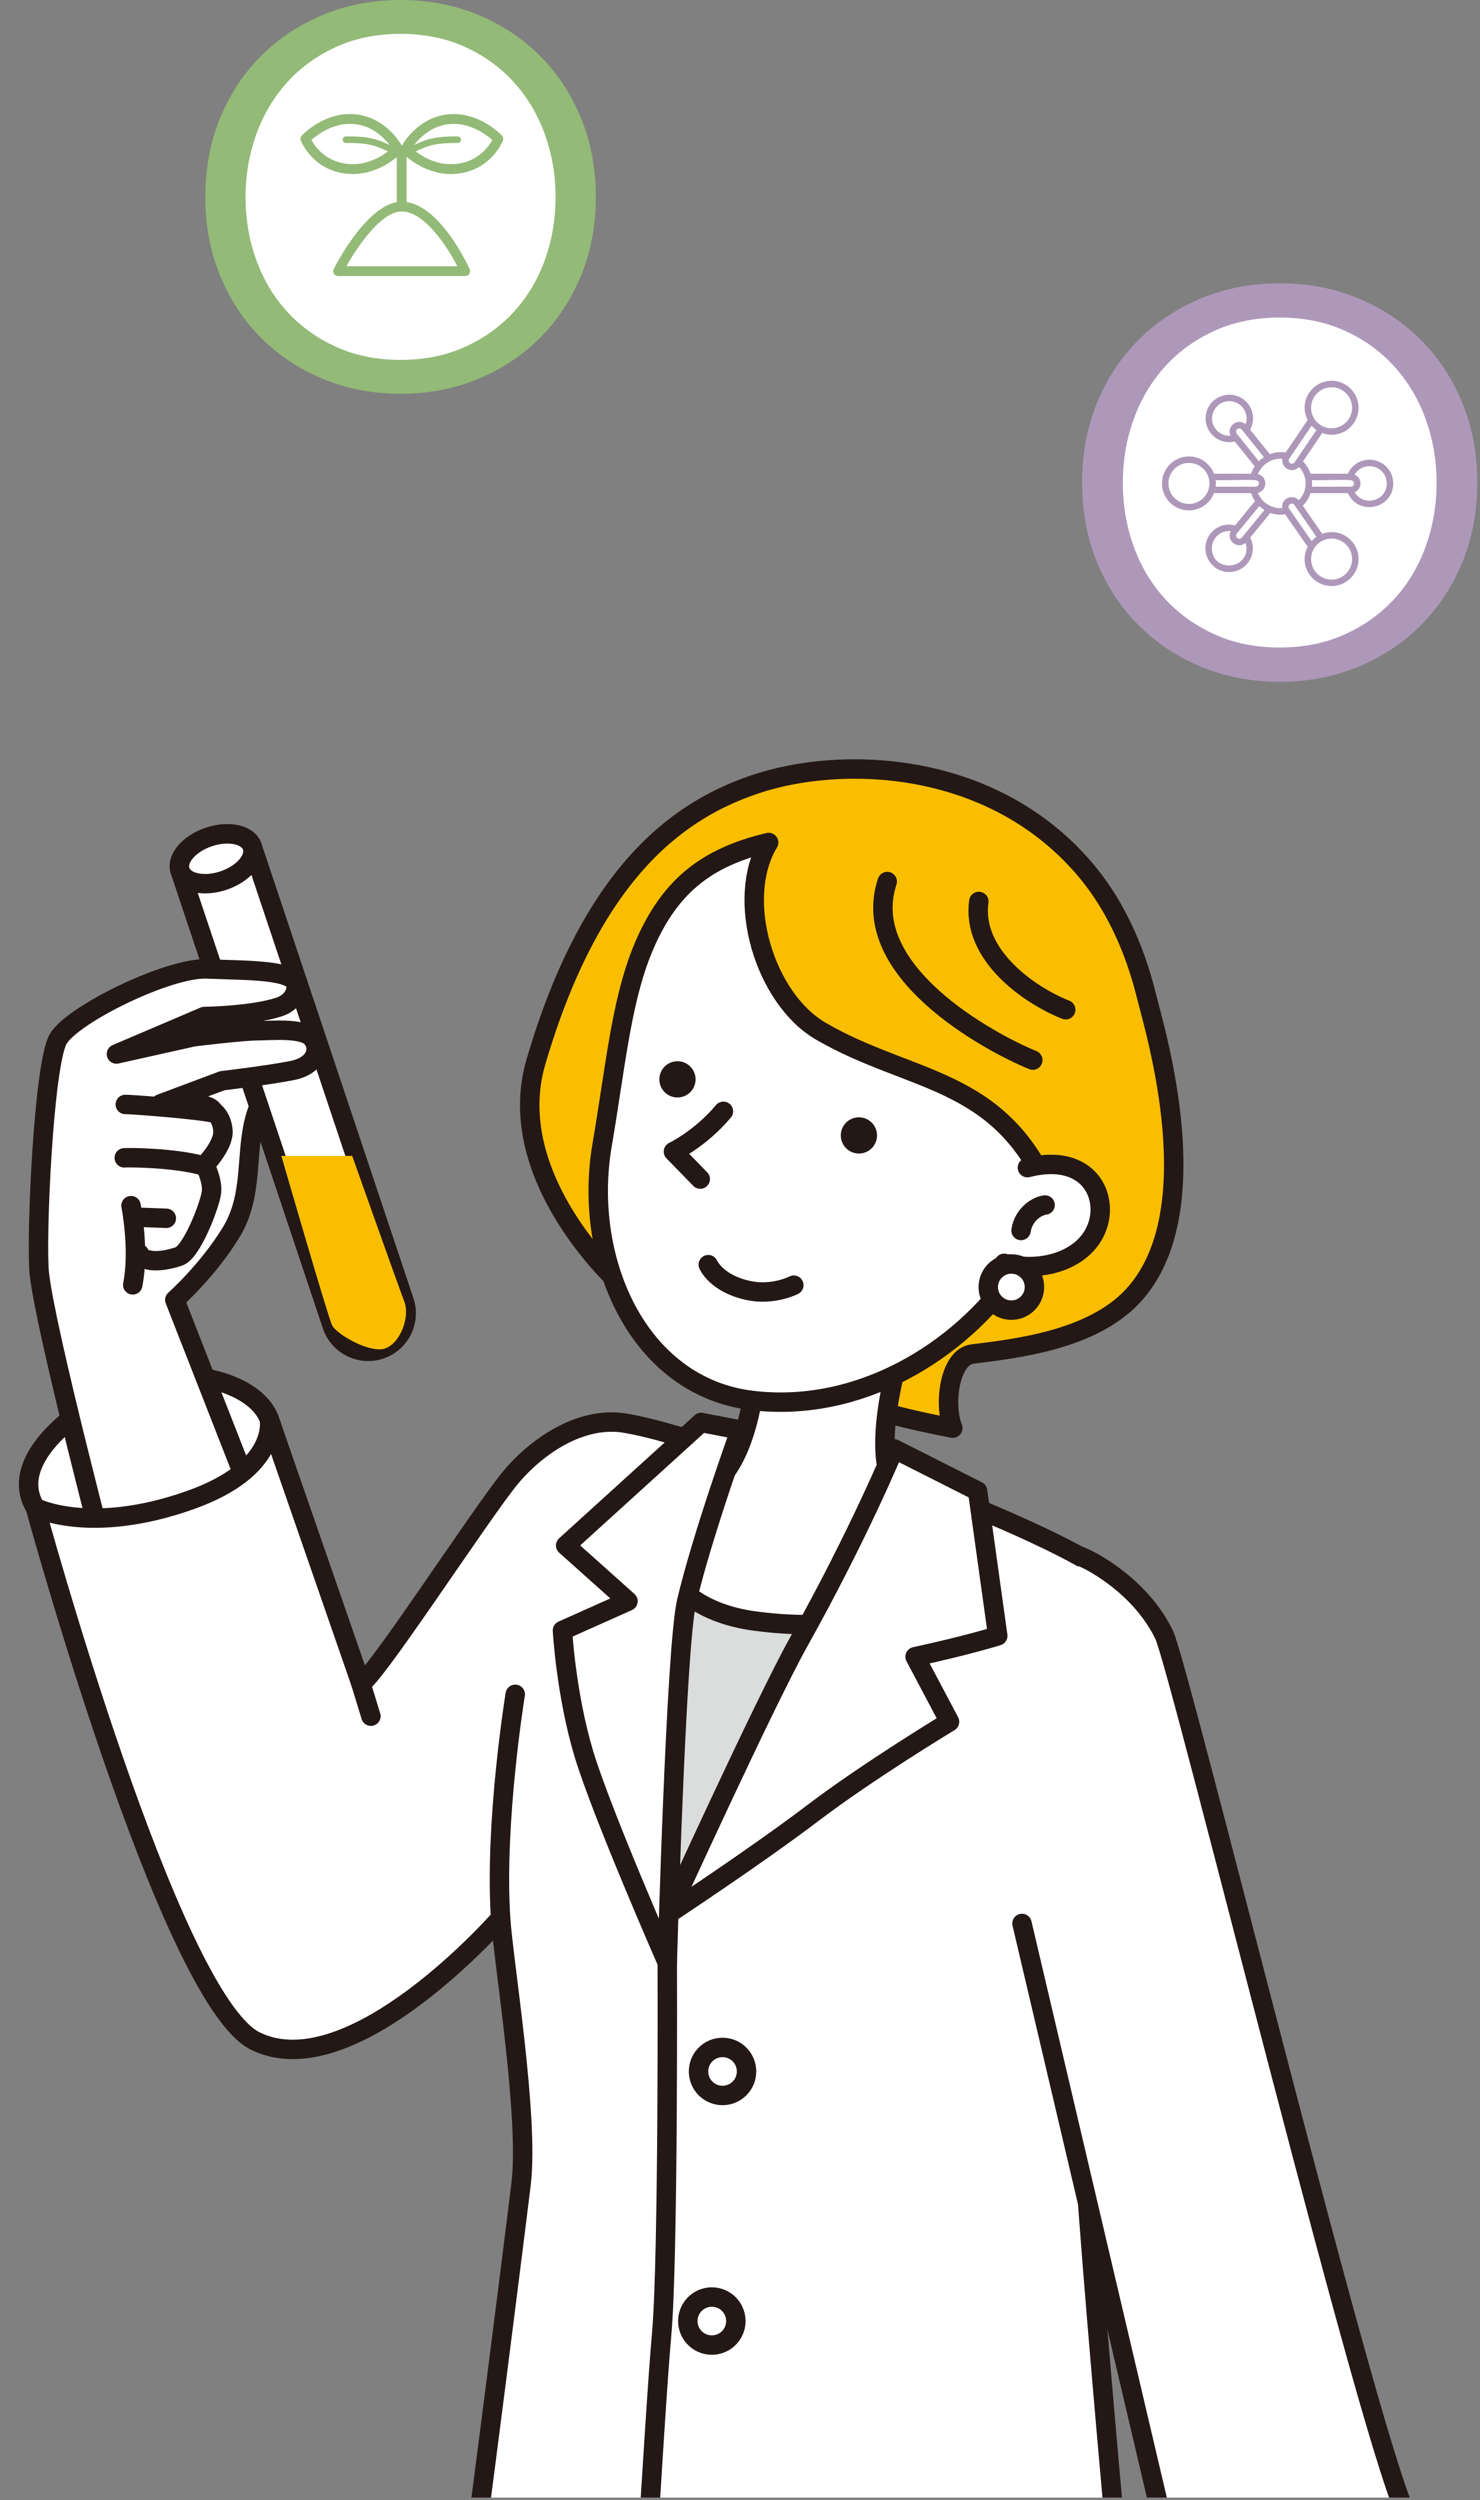 <?xml version="1.0" encoding="UTF-8"?><svg xmlns="http://www.w3.org/2000/svg" xmlns:xlink="http://www.w3.org/1999/xlink" viewBox="0 0 225 380"><rect x="0" y="0" width="225" height="380" fill="#808080" stroke="none"/><defs><style>.cls-1,.cls-2{fill:none;}.cls-2,.cls-3,.cls-4,.cls-5{stroke:#231815;stroke-linecap:round;stroke-linejoin:round;}.cls-2,.cls-3,.cls-5{stroke-width:2.954px;}.cls-6{fill:#93ba77;}.cls-7{isolation:isolate;}.cls-8{fill:#dbdcdc;}.cls-9{fill:#231815;}.cls-3,.cls-10{fill:#f9be00;}.cls-11{fill:#ae98b9;}.cls-12,.cls-4,.cls-5{fill:#fff;}.cls-10{mix-blend-mode:multiply;}.cls-4{stroke-width:2.954px;}.cls-13{clip-path:url(#clippath);}</style><clipPath id="clippath"><rect class="cls-1" x="-53.837" y="106.178" width="300.805" height="273.438"/></clipPath></defs><g class="cls-7"><g id="_レイヤー_1"><g class="cls-13"><path class="cls-4" d="M5.375,229.142c-4.156-6.801,5.081-14.498,13.211-18.292,8.13-3.794,20.189-1.084,22.357,4.878,2.168,5.962,3.184,12.263-7.114,16.056-10.298,3.794-25.474,2.236-28.454-2.642Z"/><path class="cls-4" d="M15.944,238.424l22.222-11.246-11.589-29.608s4.998-4.432,8.543-10.232c3.545-5.8,2.055-12.15,3.763-17.787,1.708-5.637,9.164-13.922,5.286-15.073-3.878-1.152-11.053,7.892-11.053,7.892,0,0-17.052,19.49-18.391,22.862-1.339,3.372,1.219,53.193,1.219,53.193Z"/><path class="cls-4" d="M38.344,128.684c-.615-1.827-3.565-2.484-6.591-1.466-3.025,1.017-4.98,3.324-4.365,5.151.238.708,22.71,67.914,23.105,69.087,1.017,3.025,4.295,4.653,7.32,3.636,3.025-1.017,4.653-4.295,3.636-7.32-.394-1.173-22.866-68.378-23.105-69.087Z"/><ellipse class="cls-4" cx="32.866" cy="130.527" rx="5.78" ry="3.491" transform="translate(-39.893 17.286) rotate(-18.588)"/><path class="cls-4" d="M16.622,239.101s-9.662-36.656-10.638-45.491c-.557-5.048.64-31.952,2.871-35.712,2.231-3.76,16.841-10.899,22.636-10.63,5.794.269,13.465.015,13.55,2.572.029.882-.478,2.522-2.658,3.228-4.139,1.341-11.318,1.433-11.318,1.433l-13.362,5.701,11.747-2.625s7.452-.903,9.485-.903,7.136-.542,8.491,1.084c1.355,1.626.632,4.246-3.071,4.968-3.754.733-10.569,1.536-10.569,1.536l-9.395,3.523s7.276-.639,8.019,1.058c0,0,1.36.877,1.484,3.074.124,2.197-2.747,5.159-2.747,5.159,0,0,1.203,2.315,1.006,4.114-.196,1.798-2.951,9.096-4.95,9.772-3.527,1.192-5.766.583-6.021-.415"/><path class="cls-4" d="M32.729,169.241c-1.999-.582-12.709-1.388-13.681-1.373"/><path class="cls-4" d="M18.89,175.98c.493-.067,7.525-.027,11.882,1.177"/><line class="cls-4" x1="20.212" y1="184.981" x2="25.287" y2="185.171"/><path class="cls-4" d="M19.916,183.25s1.331,6.697.262,12.04"/><path class="cls-4" d="M76.105,291.539s-22.581,25.876-37.262,18.699c-13.088-6.399-33.468-81.095-33.468-81.095,0,0,8.333,4.268,23.577-1.152,13.575-4.827,11.992-12.263,11.992-12.263l13.889,40.04c.998.902,18.408-25.938,22.764-31.164,4.065-4.878,10.84-9.485,17.615-8.265,7.412,1.334,10.45,3.439,20.189,4.2,4.678.366,24.696,5.378,24.696,5.378,0,0,22.384,8.35,29.312,14.034,9.517,7.809,6.908,31.374,5.23,38.085-5.432,21.728-8.128,25.763-10.083,40.331-.803,5.989,7.997,99.202,7.997,99.202,0,0-31.119,8.261-66.827,5.862-19.931-1.339-37.855-9.74-37.129-11.192.726-1.452,9.614-71.909,10.626-80.322,1.225-10.177-2.679-33.632-3.116-40.378-.948-14.634,2.225-34.016,2.225-34.016"/><path class="cls-5" d="M155.371,292.352l22.222,94.577,36.584-4.065c-4.878-7.046-34.77-129.394-37.208-134.414-3.455-7.114-10.623-11.111-12.791-11.924"/><polygon class="cls-8" points="99.885 234.833 132.201 243.369 101.615 290.9 99.885 234.833"/><path class="cls-3" d="M174.289,151.378c-1.274-5.164-3.859-12.911-9.562-19.51-14.221-16.452-36.963-17.06-49.988-12.642-10.628,3.605-24.513,12.228-33.272,42.199-5.136,17.575,12.63,33.544,12.63,33.544l15.487-35.487c-1.513,10.954-3.094,26.823-1.2,35.895,3.096,14.827,26.283,19.711,36.464,21.694-1.476-3.85-.396-10.858,2.979-11.269,6.858-.836,18.144-2.175,24.321-8.739,11.963-12.713,3.417-40.523,2.143-45.686Z"/><path class="cls-5" d="M139.369,197.436s-8.082,21.319-3.364,28.578c4.718,7.259,8.288,6.182,8.288,6.182,0,0-.303,18.016-29.456,14.2-18.078-2.366-16.771-18.735-16.771-18.735,0,0,8.656,3.551,13.642-6.298,3.882-7.669,3.549-19.656,3.549-19.656"/><path class="cls-5" d="M151.685,248.638l-3.063-22.011-12.691-6.412s-5.264,12.803-14.489,29.311c-5.255,9.404-19.827,41.374-19.827,41.374,0,0,13.465-8.873,21.913-15.298,8.448-6.425,20.827-13.905,20.827-13.905l-5.238-9.892c7.877-1.701,12.567-3.167,12.567-3.167Z"/><path class="cls-5" d="M104.388,243.415c2.381-10.092,8.153-26.061,8.153-26.061l-5.948-1.152-20.596,18.699,9.471,8.469-9.96,4.449s.538,9.706,3.253,18.744c2.715,9.038,12.682,31.752,12.682,31.752,0,0,1.301-47.929,2.945-54.899Z"/><path class="cls-5" d="M124.759,156.714c-8.466-4.93-13.121-20.023-7.904-28.662-9.383,2.238-15.345,6.613-19.361,16.77-3.096,7.829-3.99,17.734-5.955,29.204-2.989,17.447,5.456,36.758,22.814,38.835,16.162,1.934,31.436-7.282,39.866-19.509,2.272-3.295,3.563-6.781,5.395-11.972-7.629-17.851-21.16-16.691-34.856-24.666Z"/><path class="cls-2" d="M134.884,133.99c-4.502,13.541,15.33,24.352,22.13,27.139"/><path class="cls-2" d="M148.808,137.015c-1.131,8.122,7.658,14.259,13.209,16.456"/><path class="cls-5" d="M109.979,168.913c-3.517,4.189-7.599,6.121-7.599,6.121l4.076,4.177"/><path class="cls-5" d="M120.684,195.335s-3.116,1.626-6.91.813c-4.881-1.046-6.097-3.929-6.097-3.929"/><path class="cls-5" d="M156.193,177.473c9.29-2.386,12.61,4.427,10.428,9.445-2.098,4.826-8.584,6.537-13.957,5.097"/><path class="cls-5" d="M157.258,195.749c-.07,1.937-1.696,3.45-3.633,3.38-1.937-.07-3.45-1.696-3.38-3.632.07-1.937,1.696-3.45,3.633-3.38,1.936.07,3.45,1.696,3.38,3.632Z"/><path class="cls-9" d="M133.312,172.235c.188,1.51-.883,2.886-2.393,3.074-1.51.188-2.886-.883-3.074-2.393-.188-1.51.883-2.886,2.393-3.074,1.51-.188,2.886.883,3.074,2.393Z"/><path class="cls-9" d="M105.727,163.714c.188,1.51-.883,2.886-2.393,3.074-1.51.188-2.886-.883-3.074-2.393-.188-1.51.883-2.886,2.393-3.074,1.51-.188,2.886.883,3.074,2.393Z"/><path class="cls-2" d="M101.443,298.314s.182,45.085-.861,56.559c-1.043,11.473-4.172,66.406-4.172,66.406"/><circle class="cls-2" cx="108.218" cy="352.784" r="3.651" transform="translate(-260.662 343.043) rotate(-71.434)"/><circle class="cls-2" cx="109.844" cy="314.844" r="3.651"/><path class="cls-5" d="M155.226,187.028c.36-2.336,2.272-3.697,3.656-3.875"/><path class="cls-10" d="M42.773,175.688h10.772s6.865,19.369,7.904,22.083c1.039,2.713-.993,7.253-3.636,7.32-2.642.068-6.714-2.461-7.32-3.636-.606-1.174-7.72-25.767-7.72-25.767Z"/><line class="cls-4" x1="54.832" y1="255.767" x2="56.39" y2="260.849"/></g><circle class="cls-12" cx="60.584" cy="29.828" r="26.677"/><path class="cls-6" d="M53.657,26.452c-.129,0-.257-.003-.388-.009-5.561-.243-7.452-4.863-7.53-5.059-.106-.268-.048-.574.149-.785.142-.151,3.535-3.717,8.199-3.22,4.782.499,7.023,4.78,7.117,4.961.143.281.094.621-.122.85-.129.137-3.122,3.261-7.424,3.261ZM47.34,21.276c.566,1.033,2.301,3.516,5.993,3.677,2.967.118,5.337-1.614,6.254-2.406-.677-1.021-2.554-3.363-5.656-3.686-3.134-.327-5.674,1.606-6.591,2.414Z"/><path class="cls-6" d="M59.158,23.054c-.075,0-.151-.017-.223-.053-1.837-.919-3.152-1.298-6.334-1.272-.281.058-.499-.218-.501-.492-.002-.275.218-.499.492-.501,3.093-.032,4.602.283,6.788,1.377.245.123.345.421.222.667-.088.174-.263.275-.445.275Z"/><path class="cls-6" d="M68.53,26.452c-4.302,0-7.296-3.124-7.425-3.261-.216-.23-.265-.57-.122-.85.093-.182,2.334-4.463,7.118-4.961,4.658-.49,8.056,3.069,8.198,3.221.196.21.255.516.149.784-.078.196-1.968,4.816-7.529,5.059-.131.006-.261.009-.388.009ZM62.599,22.548c.916.792,3.268,2.524,6.255,2.406,3.691-.162,5.426-2.642,5.992-3.677-.917-.809-3.468-2.737-6.59-2.414-3.104.324-4.98,2.666-5.657,3.686Z"/><path class="cls-6" d="M63.028,23.054c-.182,0-.357-.101-.445-.275-.123-.246-.023-.544.223-.667,2.188-1.094,3.687-1.404,6.787-1.377.274.002.495.227.492.501-.002.273-.224.492-.497.492h-.004c-3.177-.02-4.494.353-6.335,1.272-.071.035-.146.053-.222.053Z"/><path class="cls-6" d="M61.062,32.142c-.411,0-.745-.334-.745-.746v-7.454c0-.412.334-.746.745-.746s.745.334.745.746v7.454c0,.412-.334.746-.745.746Z"/><path class="cls-6" d="M70.72,41.958h-19.315c-.258,0-.499-.134-.634-.354-.136-.221-.147-.495-.032-.726.211-.417,5.204-10.227,10.323-10.227,5.664,0,10.15,9.838,10.338,10.256.104.231.083.498-.054.71-.136.212-.373.341-.625.341ZM52.651,40.467h16.879c-1.562-3.027-5.014-8.325-8.467-8.325-3.079,0-6.697,5.284-8.412,8.325Z"/><path class="cls-6" d="M90.58,29.925c0,4.344-.751,8.34-2.252,11.986-1.502,3.648-3.58,6.798-6.234,9.452-2.654,2.655-5.792,4.734-9.412,6.234-3.62,1.501-7.549,2.253-11.785,2.253s-8.165-.752-11.785-2.253c-3.62-1.501-6.757-3.58-9.412-6.234-2.655-2.655-4.734-5.805-6.235-9.452-1.502-3.646-2.253-7.642-2.253-11.986s.751-8.339,2.253-11.986c1.501-3.647,3.58-6.798,6.235-9.452,2.654-2.655,5.792-4.732,9.412-6.234,3.62-1.501,7.548-2.253,11.785-2.253s8.165.752,11.785,2.253c3.62,1.502,6.758,3.58,9.412,6.234,2.654,2.655,4.732,5.806,6.234,9.452,1.501,3.648,2.252,7.642,2.252,11.986ZM84.467,29.966c0-3.32-.537-6.478-1.609-9.477-1.074-2.998-2.628-5.635-4.666-7.91-2.038-2.275-4.519-4.083-7.441-5.421-2.924-1.339-6.208-2.009-9.854-2.009s-6.932.67-9.854,2.009c-2.924,1.339-5.404,3.146-7.442,5.421-2.038,2.275-3.593,4.912-4.666,7.91-1.073,2.999-1.609,6.158-1.609,9.477s.536,6.48,1.609,9.477c1.072,2.999,2.627,5.622,4.666,7.871,2.038,2.249,4.518,4.042,7.442,5.381,2.922,1.339,6.207,2.007,9.854,2.007s6.931-.669,9.854-2.007c2.922-1.339,5.402-3.132,7.441-5.381,2.038-2.249,3.592-4.872,4.666-7.871,1.072-2.998,1.609-6.157,1.609-9.477Z"/><circle class="cls-12" cx="194.218" cy="72.83" r="26.561"/><circle class="cls-12" cx="194.52" cy="73.375" r="27.033"/><path class="cls-11" d="M224.588,73.344c0,4.396-.76,8.44-2.279,12.13-1.52,3.691-3.623,6.879-6.309,9.565-2.686,2.686-5.861,4.79-9.525,6.309-3.663,1.519-7.639,2.279-11.926,2.279s-8.263-.761-11.926-2.279c-3.663-1.519-6.838-3.623-9.524-6.309-2.687-2.686-4.79-5.874-6.309-9.565-1.52-3.69-2.28-7.734-2.28-12.13s.76-8.438,2.28-12.129c1.519-3.69,3.622-6.879,6.309-9.565,2.686-2.686,5.861-4.789,9.524-6.309,3.663-1.519,7.638-2.279,11.926-2.279s8.262.761,11.926,2.279c3.663,1.52,6.838,3.623,9.525,6.309,2.686,2.686,4.789,5.875,6.309,9.565,1.519,3.691,2.279,7.734,2.279,12.129ZM218.401,73.384c0-3.359-.543-6.556-1.628-9.591-1.086-3.034-2.66-5.702-4.722-8.005-2.063-2.302-4.573-4.131-7.53-5.486-2.959-1.355-6.282-2.033-9.972-2.033s-7.015.678-9.972,2.033c-2.959,1.355-5.468,3.184-7.531,5.486-2.063,2.302-3.636,4.971-4.721,8.005-1.086,3.035-1.628,6.231-1.628,9.591s.542,6.557,1.628,9.591c1.085,3.035,2.659,5.69,4.721,7.965,2.062,2.276,4.572,4.091,7.531,5.445,2.957,1.355,6.281,2.031,9.972,2.031s7.014-.677,9.972-2.031c2.957-1.355,5.467-3.17,7.53-5.445,2.062-2.276,3.635-4.93,4.722-7.965,1.085-3.034,1.628-6.23,1.628-9.591Z"/><path class="cls-11" d="M208.2,69.869c-1.436,0-2.703.835-3.285,2.133h-5.676c-.229-.699-.622-1.339-1.146-1.869l2.923-4.321c2.754,1.025,5.523-1.052,5.523-3.834,0-2.262-1.84-4.102-4.102-4.102-2.969,0-5.082,3.142-3.637,5.959l-3.353,4.946c-.786-.121-1.543-.069-2.396.254l-2.995-3.734c.718-1.337.521-2.81-.29-3.88-1.94-2.559-6.017-1.476-6.453,1.689-.272,1.973,1.103,3.795,3.085,4.068.468.064.87.037,1.322-.07l3.023,3.771c-.226.344-.407.72-.539,1.122h-5.638c-.595-1.532-2.076-2.626-3.816-2.626-2.262,0-4.102,1.84-4.102,4.102s1.84,4.102,4.102,4.102c1.74,0,3.221-1.093,3.816-2.626h5.643c.143.436.334.846.586,1.212l-3.032,3.694c-1.504-.39-2.907.18-3.746,1.257-1.839,2.358-.158,5.83,2.845,5.83,2.629,0,4.463-2.777,3.207-5.242l3.07-3.74c.825.29,1.503.313,2.24.212l3.426,4.934c-1.451,2.808.648,5.968,3.632,5.968,2.262,0,4.102-1.84,4.102-4.102,0-2.772-2.757-4.857-5.517-3.835l-2.967-4.282c.545-.538.952-1.19,1.186-1.907h5.676c1.602,3.553,6.894,2.378,6.894-1.476,0-1.991-1.619-3.61-3.61-3.61ZM202.436,58.861c1.719,0,3.118,1.398,3.118,3.118s-1.398,3.118-3.118,3.118-3.117-1.399-3.117-3.118,1.398-3.118,3.117-3.118ZM200.13,65.367l-3.324,4.914c-.079.104-.195.172-.325.191-.422.065-.734-.422-.446-.805l3.362-4.958c.22.245.459.472.732.658ZM191.381,70.102l-3.366-4.199c-.164-.217-.122-.526.095-.69.208-.157.514-.136.698.106l3.347,4.173c-.277.178-.539.378-.774.61ZM184.797,65.189c-1.409-1.859.146-4.506,2.45-4.187,1.438.197,2.44,1.521,2.243,2.958-.025.18-.068.354-.128.522-1.188-1.011-2.954.287-2.291,1.74-.859.058-1.719-.302-2.274-1.033ZM180.75,76.596c-1.719,0-3.118-1.398-3.118-3.118s1.398-3.118,3.118-3.118,3.117,1.399,3.117,3.118-1.398,3.118-3.117,3.118ZM184.802,72.986c5.668,0,6.442-.247,6.568.387.065.328-.184.598-.482.598h-6.086c.067-.555.068-.428,0-.985ZM184.258,83.659c-.176-1.425.83-2.748,2.284-2.927.187-.023.373-.023.557-.007-.726,1.426,1.035,2.829,2.26,1.804.051.157.089.319.109.487.424,3.435-4.783,4.101-5.211.644ZM188.802,81.696c-.081.104-.198.17-.328.187-.433.056-.715-.449-.456-.782l3.433-4.181c.239.227.499.427.78.6l-3.429,4.177ZM205.554,84.978c0,1.719-1.398,3.118-3.118,3.118s-3.117-1.398-3.117-3.118,1.398-3.118,3.117-3.118,3.118,1.398,3.118,3.118ZM199.401,82.243l-3.407-4.905c-.403-.516.38-1.105.759-.629l3.379,4.878c-.272.186-.511.412-.731.656ZM197.461,76.038c-.978-1.059-2.727-.239-2.54,1.196-1.706.093-3.111-.915-3.688-2.324,1.446-.345,1.571-2.443-.004-2.843.568-1.398,1.977-2.453,3.736-2.338-.254,1.459,1.524,2.335,2.537,1.232,1.332,1.477,1.317,3.619-.041,5.077ZM199.451,72.986c5.469,0,6.261-.246,6.387.387.064.325-.181.598-.482.598h-5.905c.033-.32.037-.637,0-.985ZM205.953,74.826c1.126-.499,1.222-2.135-.016-2.679.466-.797,1.316-1.294,2.263-1.294,1.448,0,2.625,1.178,2.625,2.626,0,2.643-3.497,3.631-4.873,1.347Z"/></g></g></svg>